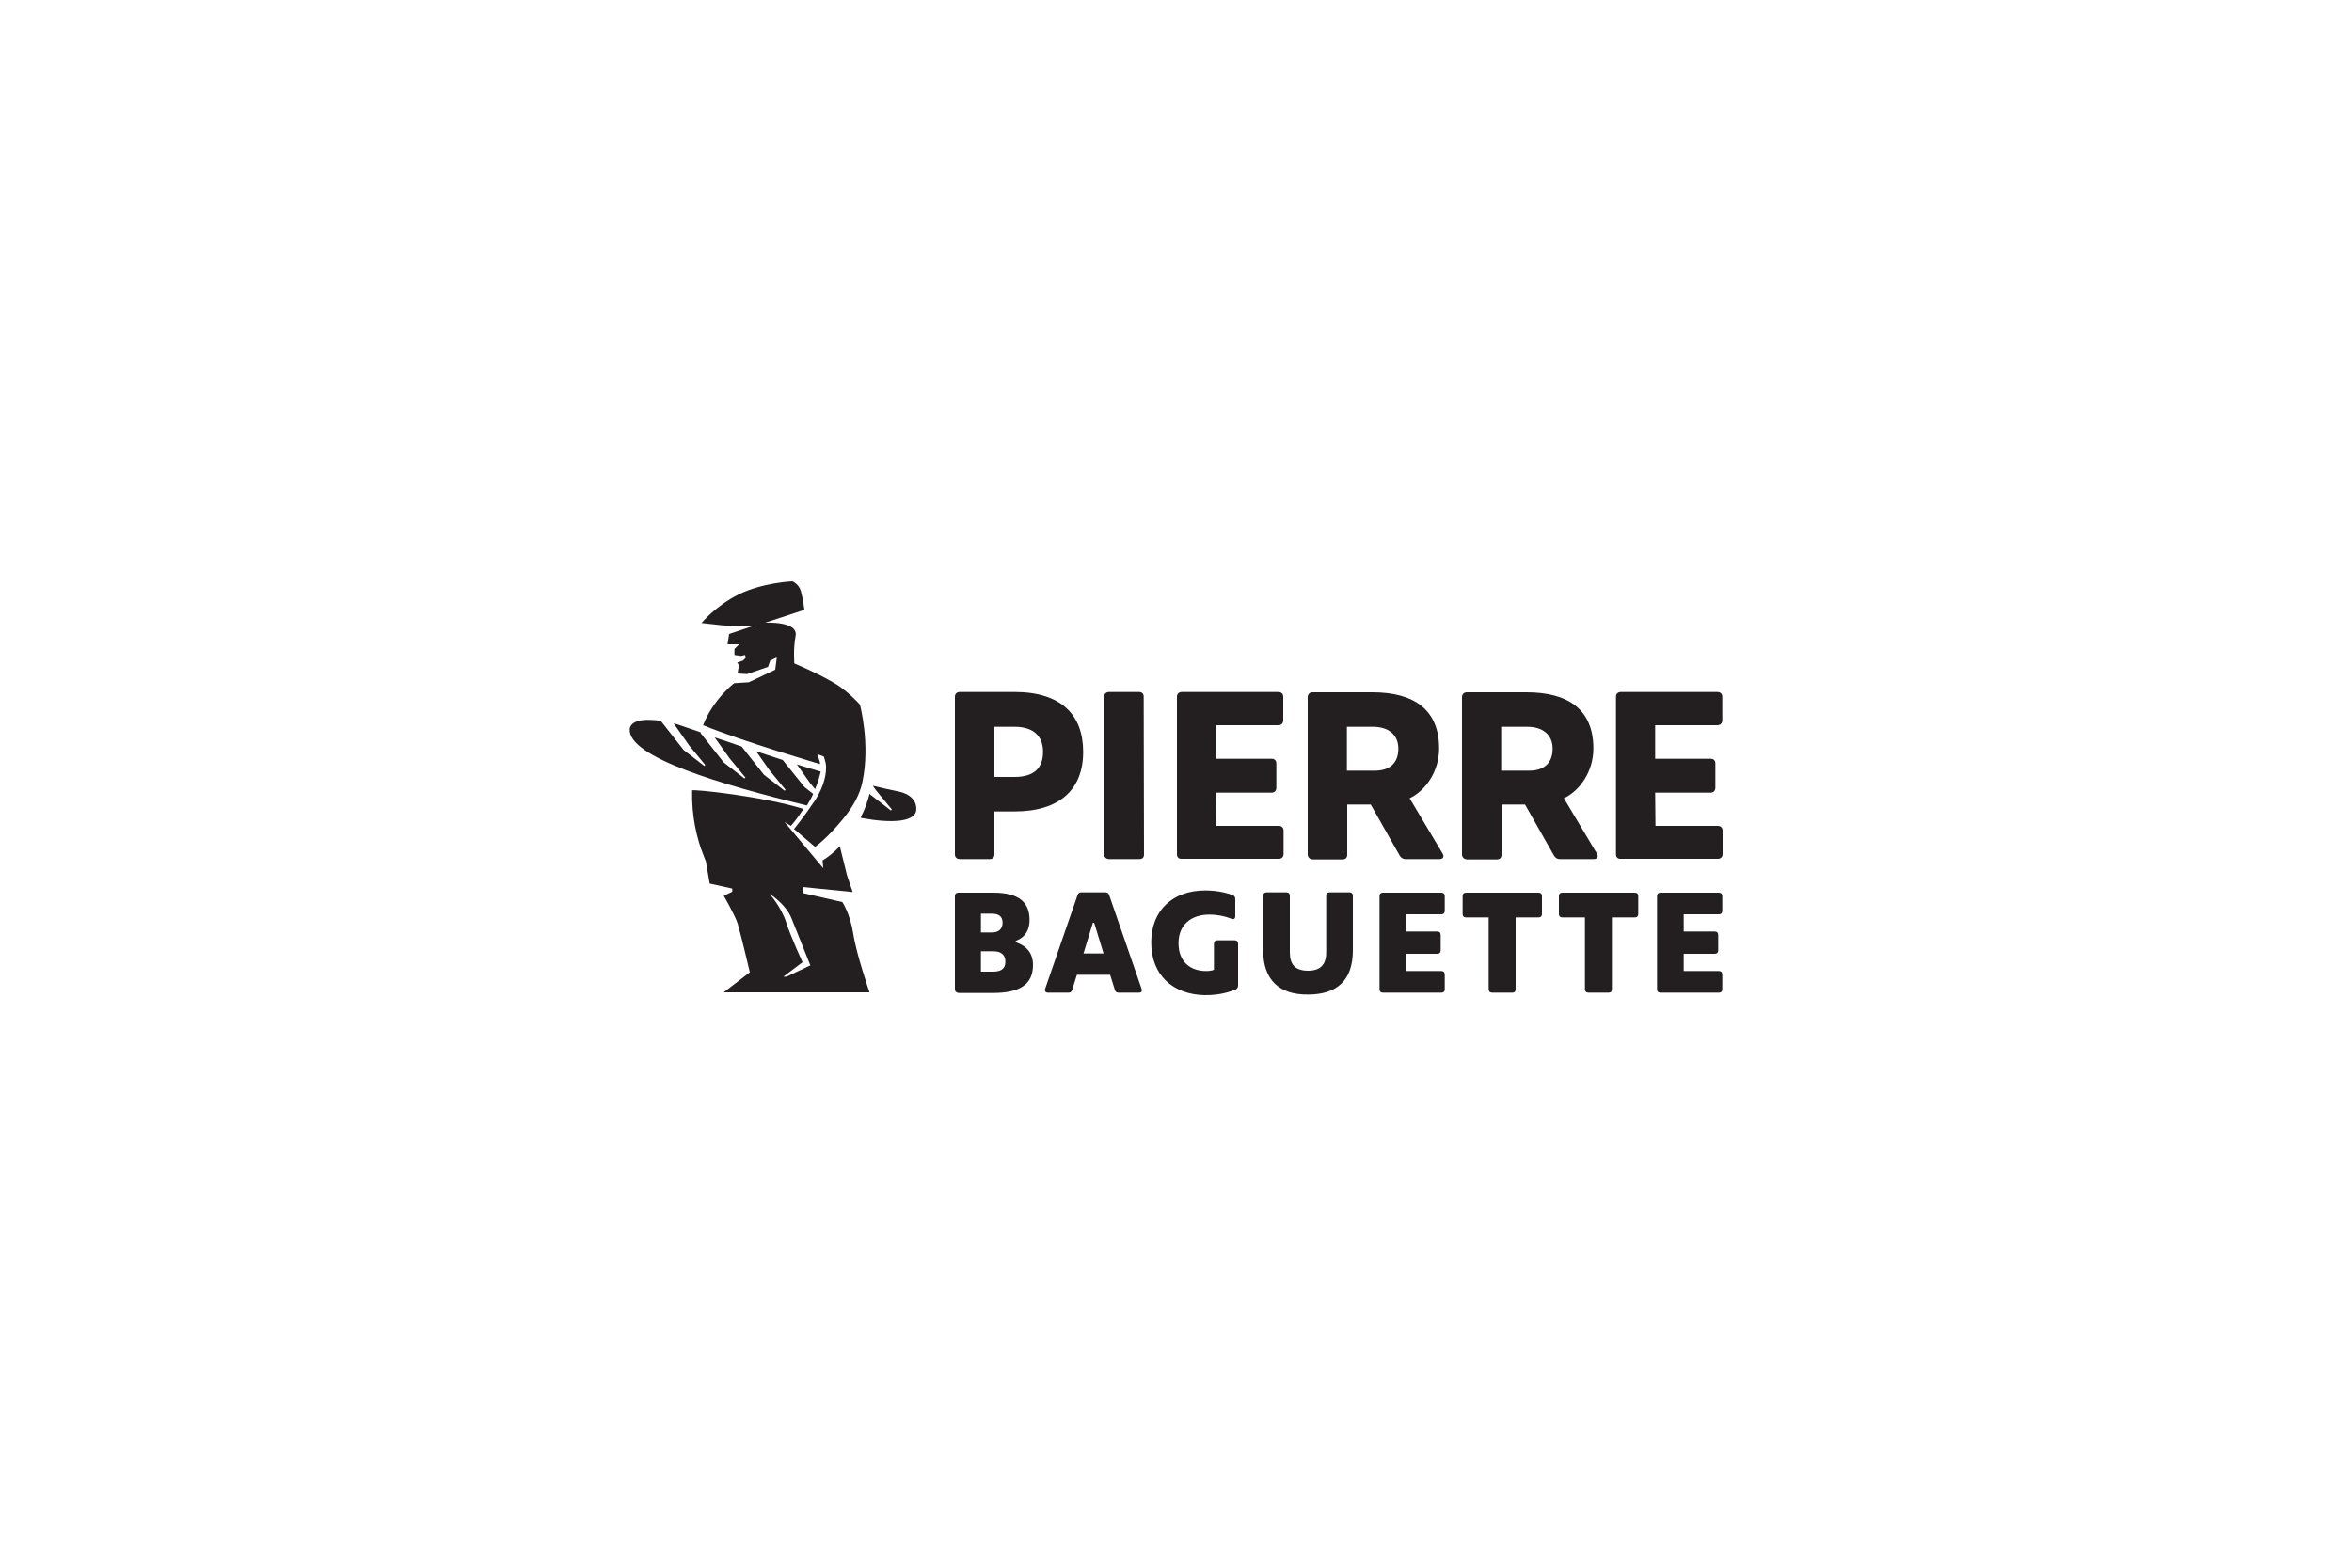 <?xml version="1.0" encoding="utf-8"?>
<!-- Generator: Adobe Illustrator 24.1.2, SVG Export Plug-In . SVG Version: 6.00 Build 0)  -->
<svg version="1.1" id="Layer_1" xmlns="http://www.w3.org/2000/svg" xmlns:xlink="http://www.w3.org/1999/xlink" x="0px" y="0px"
	 viewBox="0 0 750 500" style="enable-background:new 0 0 750 500;" xml:space="preserve">
<style type="text/css">
	.st0{clip-path:url(#SVGID_2_);fill:#231F20;}
</style>
<g>
	<g>
		<defs>
			<rect id="SVGID_1_" x="25" y="8.3" width="700" height="483.4"/>
		</defs>
		<clipPath id="SVGID_2_">
			<use xlink:href="#SVGID_1_"  style="overflow:visible;"/>
		</clipPath>
		<path class="st0" d="M259.9,251.7c1.1-2.5,1.5-4.4,1.8-5.6c-2.5-0.7-5-1.5-7.6-2.3l4.1,5.8L259.9,251.7z"/>
		<path class="st0" d="M249.6,242.4c-2.8-0.9-5.7-1.9-8.5-2.8l4.3,6.1l5.1,6.2l-0.3,0.3l-6.6-5.1l-7.1-9c-2.9-1-5.7-2-8.6-2.9
			l4.7,6.6l5.1,6.2l-0.3,0.3l-6.6-5.1l-7.4-9.4l0.1-0.2c-2.2-0.8-4.4-1.5-6.7-2.3c-0.5-0.2-1.1-0.4-2-0.6l5,7.1l5.1,6.2l-0.3,0.3
			l-6.6-5.1l-7.3-9.3c-4.1-0.6-8.8-0.6-9.8,2.1c-0.1,0.2-0.1,0.6-0.1,0.6c-0.5,8.9,29.3,17.7,56.5,24.3c0.8-1.3,1.5-2.5,2-3.7
			l-2.8-2.2L249.6,242.4z"/>
		<path class="st0" d="M286.8,252.5c-2.9-0.6-5.7-1.2-8.5-1.9l1,1.4l5.1,6.2l-0.3,0.3l-6.6-5.1l-0.2-0.3c-0.6,2.4-1.5,5.1-2.9,7.7
			c0.1,0,0.3,0,0.4,0.1c9.2,1.7,16.4,1.3,17.3-2.1C292.7,255.5,290.1,253.2,286.8,252.5"/>
		<path class="st0" d="M238.8,217.6l-4.7,0.3c0,0-6.7,5.1-9.9,13.4c12.7,5.2,37.3,12.4,37.3,12.4c0-0.5-0.1-0.9-0.2-1.1
			c-0.1-0.4-0.7-2.1-0.7-2.1l2.1,0.8c0,0,0.7,2.1,0.7,3c0.1,2-0.3,6.1-3.6,11.1c-3.7,5.5-6.6,9-6.6,9l6.7,5.7c0,0,3.8-2.6,9-9
			c3.1-3.8,5.3-7.7,6.1-11.7c2.6-12.2-0.8-24.7-0.8-24.7s-4.2-4.7-8.6-7.1c-5.3-3.1-12.3-6-12.3-6s-0.4-4.6,0.4-8.8
			c0.9-4.8-9.7-4.2-9.7-4.2l12.5-4.1c0,0-0.4-3.4-1.1-5.9c-0.6-2.3-2.7-3.2-2.7-3.2s-9.6,0.4-17.2,4.2c-7.4,3.7-11.8,9.1-11.8,9.1
			s3.4,0.4,6.3,0.7c2.8,0.3,10.6,0.1,10.6,0.1l-8.1,2.7l-0.5,3.3l3.7,0l-1.5,1.5l0,1.9l2.1,0.3l1.3-0.3l0.2,0.9l-0.9,0.9l-1.8,0.6
			l0.5,0.9l-0.4,2.6l3,0.2l6.7-2.3l0.7-2l2.1-1l-0.5,3.9L238.8,217.6z M277.3,316.6c0,0-4.2-12.2-5.2-18.7c-1-6.5-3.5-10.2-3.5-10.2
			l-12.7-2.9l0-1.9l16,1.6l-1.8-5.3l-2.3-9.3c-1.9,2.1-4.4,3.9-5.5,4.5l0.2,2.5l-12.3-14.7l2,1.2c0,0,2-2.2,4-5.4
			c-12.7-4-35.5-6.4-35.5-5.9c-0.2,8.5,1.6,14.9,2.8,18.5l1.6,4.2l1.2,7l7.2,1.6v1l-2.7,1.3c0,0,3.6,6.3,4.4,8.8
			c1.3,4.5,3.9,15.6,3.9,15.6l-8.2,6.3v0.1H277.3z M252.4,292.9c1.7,4.2,6,15,6,15l-7.6,3.6l-1,0l6.1-4.6c0,0-4-8.8-5.2-12.7
			c-1.6-5-5.3-9.1-5.3-9.1S250.5,288.2,252.4,292.9"/>
		<path class="st0" d="M304.5,272.5v-50.3c0-0.9,0.6-1.5,1.6-1.5h17.4c14.9,0,21.9,7.3,21.9,19.1c0,12-7.5,19-21.9,19h-6.4v13.7
			c0,0.9-0.5,1.5-1.5,1.5h-9.5C305.1,274,304.5,273.4,304.5,272.5 M323.5,247.8c6.4,0,9.1-3,9.1-8c0-4.7-2.7-8-9.1-8h-6.4v16H323.5z
			"/>
		<path class="st0" d="M352.1,272.5v-50.3c0-0.9,0.6-1.5,1.6-1.5h9.5c0.9,0,1.5,0.5,1.5,1.5l0.1,50.3c0,1-0.5,1.5-1.5,1.5h-9.5
			C352.7,274,352.1,273.4,352.1,272.5"/>
		<path class="st0" d="M375.3,272.5v-50.3c0-0.9,0.6-1.5,1.6-1.5h30.7c1,0,1.6,0.6,1.6,1.5v7.5c0,1-0.6,1.6-1.6,1.6h-19.8V242h17.7
			c1,0,1.5,0.6,1.5,1.5v7.7c0,1-0.6,1.6-1.5,1.6h-17.7l0.1,10.6h19.9c0.9,0,1.5,0.6,1.5,1.5v7.5c0,0.9-0.6,1.5-1.5,1.5h-30.9
			C375.9,274,375.3,273.4,375.3,272.5"/>
		<path class="st0" d="M417,272.5v-50.1c0-1,0.6-1.6,1.6-1.6h19c13.4,0,21.3,5.6,21.3,17.9c0,7.5-4.4,13.5-9.4,15.9l10.5,17.6
			c0.6,1,0.2,1.8-1,1.8h-10.8c-0.8,0-1.4-0.4-1.8-1l-9.3-16.4h-7.5v16c0,0.9-0.5,1.5-1.5,1.5h-9.5C417.6,274,417,273.4,417,272.5
			 M438.4,245.8c4.7,0,7.5-2.4,7.5-7c0-4.6-3.3-7-8.1-7h-8.3v14H438.4z"/>
		<path class="st0" d="M466.2,272.5v-50.1c0-1,0.6-1.6,1.6-1.6h19c13.4,0,21.3,5.6,21.3,17.9c0,7.5-4.4,13.5-9.4,15.9l10.5,17.6
			c0.6,1,0.2,1.8-1,1.8h-10.8c-0.8,0-1.4-0.4-1.8-1l-9.3-16.4h-7.5v16c0,0.9-0.5,1.5-1.5,1.5h-9.5
			C466.8,274,466.2,273.4,466.2,272.5 M487.6,245.8c4.7,0,7.5-2.4,7.5-7c0-4.6-3.3-7-8.1-7h-8.3v14H487.6z"/>
		<path class="st0" d="M515.3,272.5v-50.3c0-0.9,0.6-1.5,1.6-1.5h30.7c1,0,1.6,0.6,1.6,1.5v7.5c0,1-0.6,1.6-1.6,1.6h-19.8V242h17.7
			c1,0,1.5,0.6,1.5,1.5v7.7c0,1-0.6,1.6-1.5,1.6h-17.7l0.1,10.6h19.9c0.9,0,1.5,0.6,1.5,1.5v7.5c0,0.9-0.6,1.5-1.5,1.5h-30.9
			C515.9,274,515.3,273.4,515.3,272.5"/>
		<path class="st0" d="M304.5,315.5v-29.7c0-0.7,0.4-1.1,1.1-1.1h11.1c8.5,0,11.6,3.3,11.6,8.7c0,3.2-1.3,5.5-4.4,6.7v0.4
			c3.4,1.2,5.5,3.4,5.5,7.3c0,6.3-4.4,8.9-12.8,8.9h-10.9C304.9,316.6,304.5,316.2,304.5,315.5 M316.6,309.9c2.5,0,4-0.8,4-3.2
			c0-2.1-1.3-3.3-3.8-3.3h-4v6.5H316.6z M316.4,297.4c2,0,3.3-1.1,3.3-3.1c0-2-1.2-2.9-3.5-2.9h-3.4v6H316.4z"/>
		<path class="st0" d="M363.2,316.6h-6.5c-0.6,0-1.1-0.3-1.2-0.9l-1.5-4.8h-10.6l-1.5,4.8c-0.2,0.7-0.6,0.9-1.2,0.9h-6.5
			c-0.8,0-1.2-0.5-0.9-1.3l10.3-29.8c0.2-0.6,0.6-0.9,1.2-0.9h7.7c0.6,0,1,0.3,1.2,0.9l10.3,29.8C364.3,316.1,364,316.6,363.2,316.6
			 M351.9,304.1l-3-9.8h-0.4l-3,9.8H351.9z"/>
		<path class="st0" d="M367.1,300.6c0-10.4,7-16.6,17.2-16.6c3.1,0,6.2,0.5,8.8,1.5c0.6,0.2,0.8,0.7,0.8,1.3v5.4
			c0,0.8-0.5,1.2-1.3,0.8c-2-0.8-4.4-1.3-7-1.3c-5.7,0-9.8,3.2-9.8,9.1c0,5.9,3.7,8.9,8.8,8.9c0.9,0,1.8-0.1,2.5-0.4v-8.3
			c0-0.7,0.4-1.1,1.1-1.1h5.5c0.7,0,1.1,0.4,1.1,1.1v13.3c0,0.6-0.3,1.1-0.8,1.3c-3.2,1.3-6.3,1.8-9.8,1.8
			C374.1,317.2,367.1,311.1,367.1,300.6"/>
		<path class="st0" d="M402.8,303.1v-17.4c0-0.7,0.4-1.1,1.1-1.1h6.3c0.7,0,1.1,0.4,1.1,1.1v18.1c0,3.8,1.7,5.8,5.8,5.8
			c4,0,5.8-2,5.8-5.8v-18.1c0-0.7,0.4-1.1,1.1-1.1h6.3c0.7,0,1.1,0.4,1.1,1.1v17.4c0,9.8-5.3,14.1-14.3,14.1
			C408.1,317.3,402.8,312.7,402.8,303.1"/>
		<path class="st0" d="M439.9,315.5v-29.7c0-0.7,0.4-1.1,1.1-1.1h18.6c0.7,0,1.1,0.4,1.1,1.1v4.7c0,0.7-0.4,1.1-1.1,1.1h-11.2v5.5
			h9.9c0.7,0,1.1,0.4,1.1,1.1v4.9c0,0.7-0.4,1.1-1.1,1.1h-9.9l0,5.5h11.2c0.7,0,1.1,0.4,1.1,1.1v4.7c0,0.7-0.4,1.1-1.1,1.1H441
			C440.3,316.6,439.9,316.2,439.9,315.5"/>
		<path class="st0" d="M474.7,315.5l0-22.9h-7.2c-0.7,0-1.1-0.4-1.1-1.1v-5.7c0-0.7,0.4-1.1,1.1-1.1h23.1c0.7,0,1.1,0.4,1.1,1.1v5.7
			c0,0.7-0.4,1.1-1.1,1.1h-7.3l0,22.9c0,0.8-0.4,1.1-1.1,1.1h-6.3C475.1,316.6,474.7,316.2,474.7,315.5"/>
		<path class="st0" d="M505.4,315.5l0-22.9h-7.2c-0.7,0-1.1-0.4-1.1-1.1v-5.7c0-0.7,0.4-1.1,1.1-1.1h23.1c0.7,0,1.1,0.4,1.1,1.1v5.7
			c0,0.7-0.4,1.1-1.1,1.1H514l0,22.9c0,0.8-0.4,1.1-1.1,1.1h-6.3C505.8,316.6,505.4,316.2,505.4,315.5"/>
		<path class="st0" d="M528.4,315.5v-29.7c0-0.7,0.4-1.1,1.1-1.1h18.6c0.7,0,1.1,0.4,1.1,1.1v4.7c0,0.7-0.4,1.1-1.1,1.1h-11.2v5.5
			h9.9c0.7,0,1.1,0.4,1.1,1.1v4.9c0,0.7-0.4,1.1-1.1,1.1h-9.9l0,5.5h11.2c0.7,0,1.1,0.4,1.1,1.1v4.7c0,0.7-0.4,1.1-1.1,1.1h-18.7
			C528.8,316.6,528.4,316.2,528.4,315.5"/>
	</g>
</g>
</svg>

